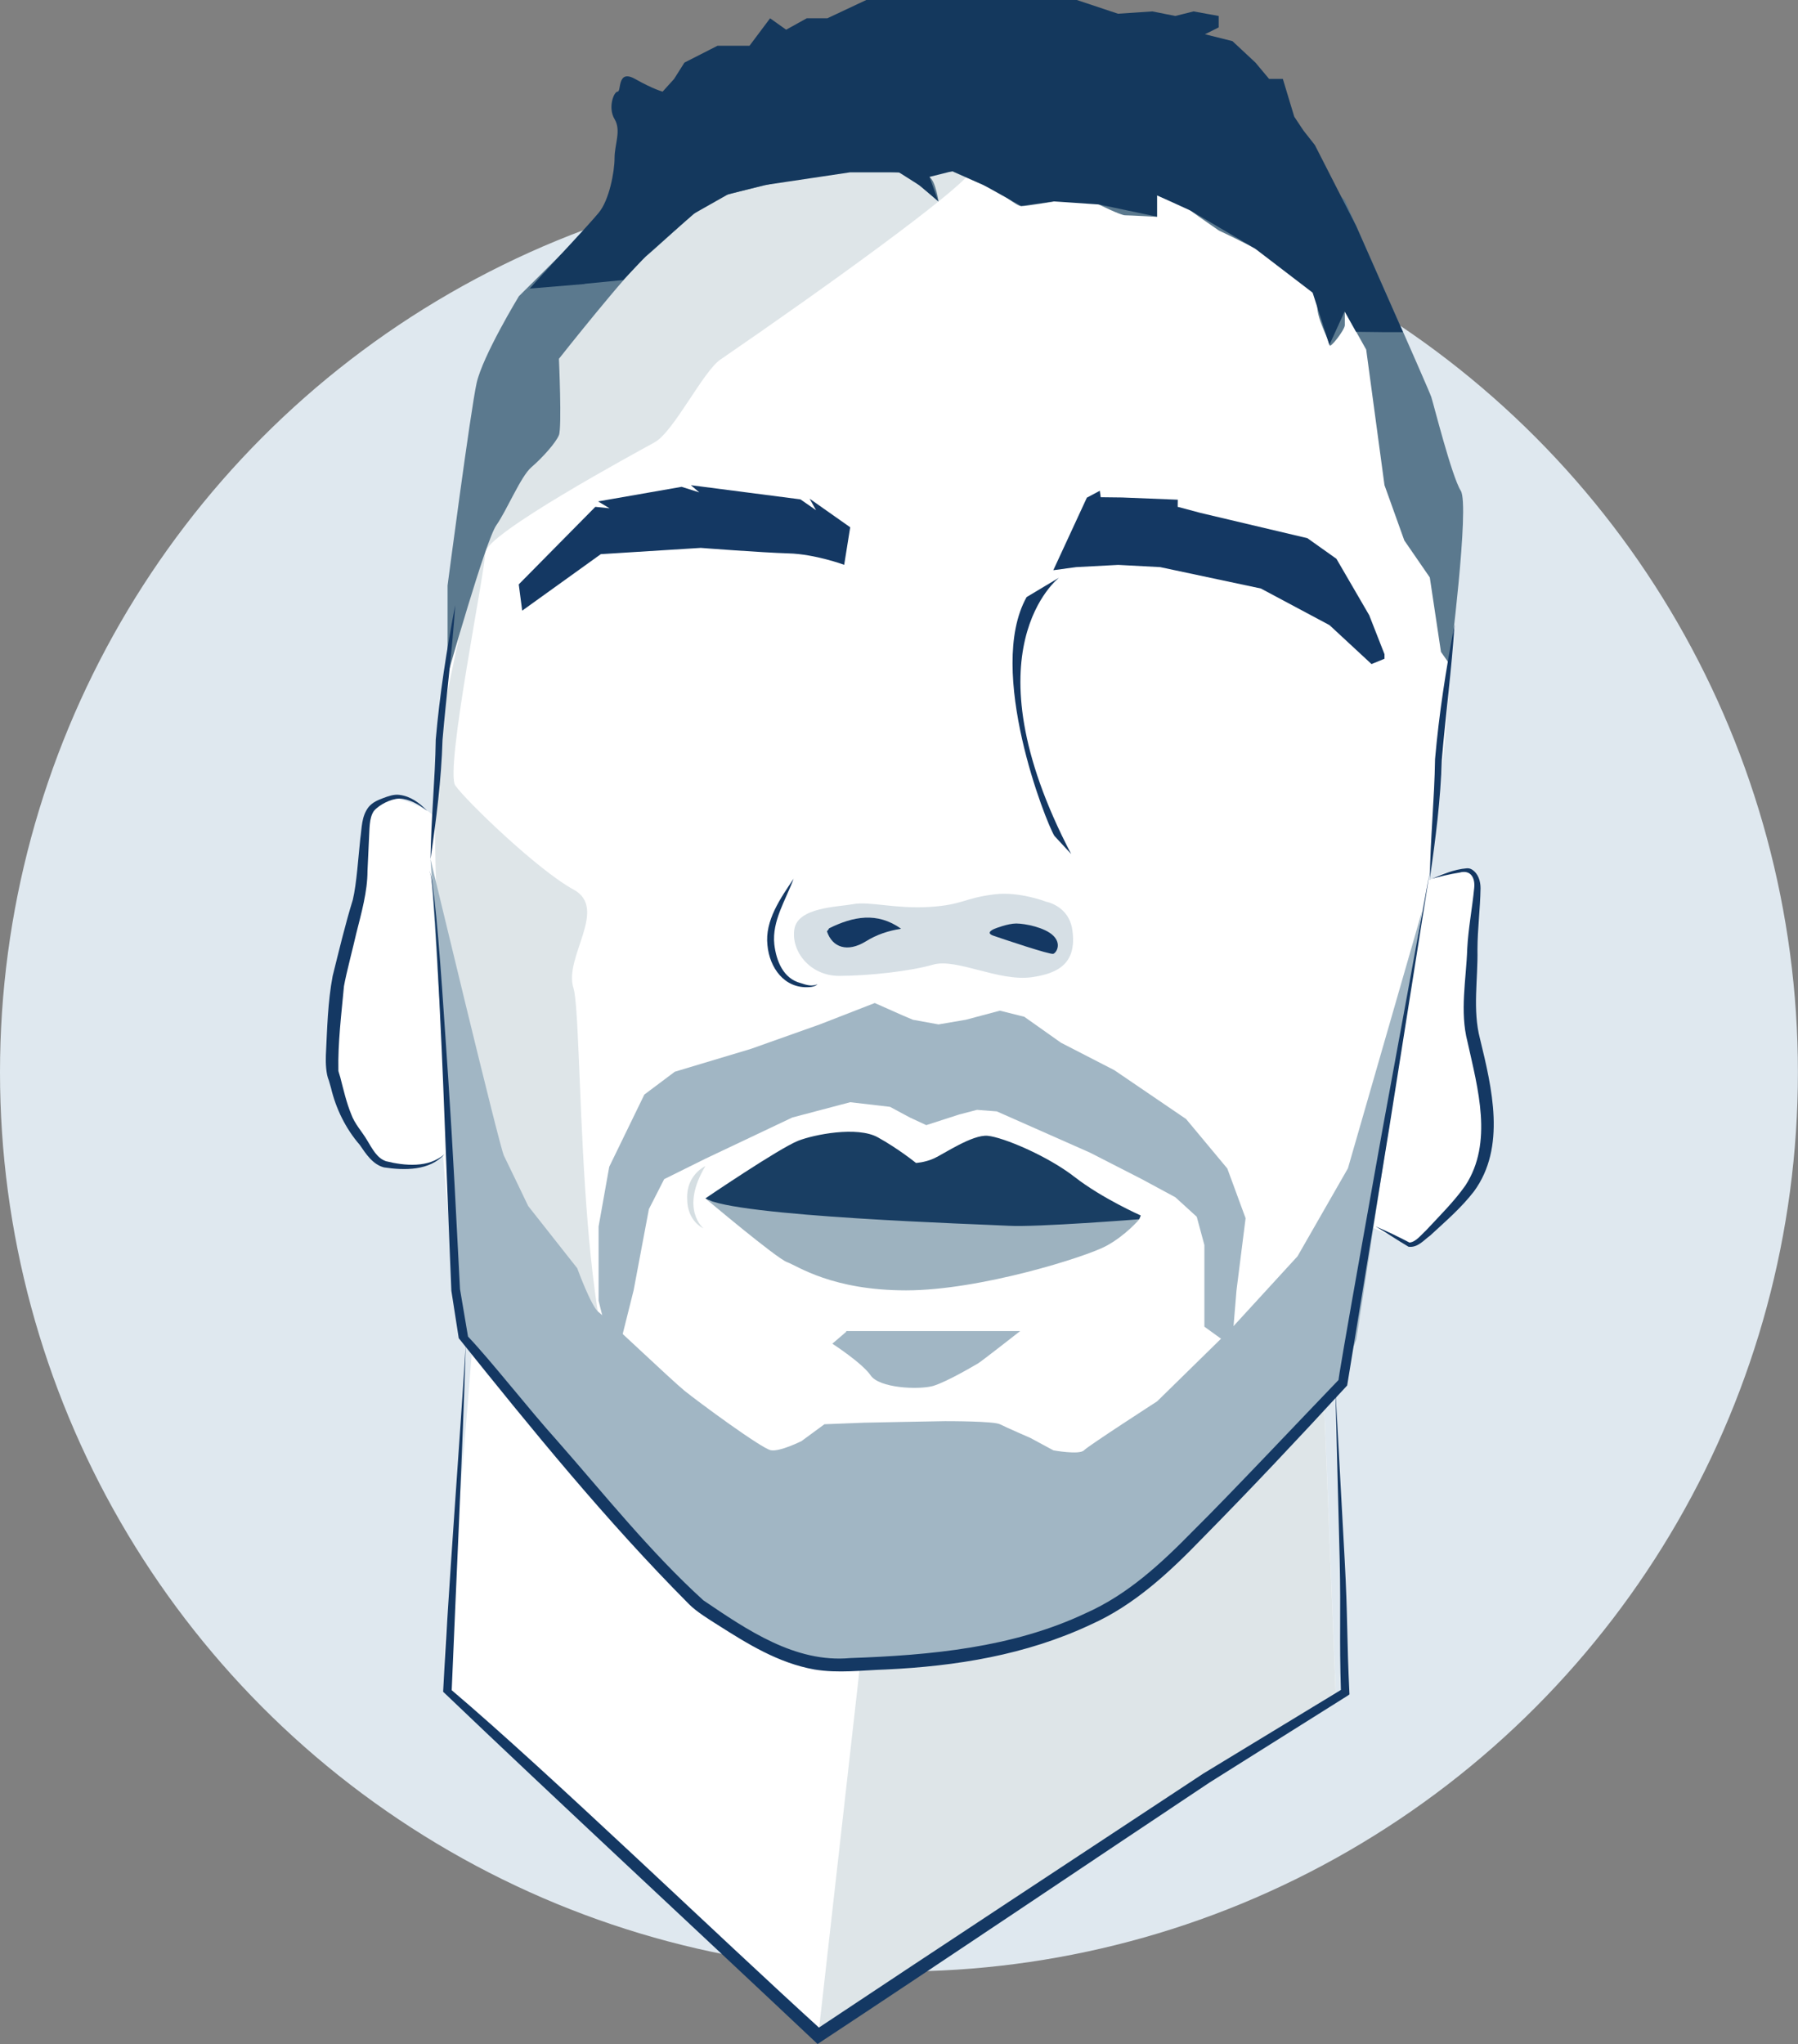 <?xml version="1.0" encoding="UTF-8"?>
<svg id="Calque_1" xmlns="http://www.w3.org/2000/svg" version="1.1" viewBox="0 0 209.45 238.02">
  <rect x="0" y="0" width="209.45" height="238.02" fill="#808080" stroke="none"/>
  <!-- Generator: Adobe Illustrator 29.7.1, SVG Export Plug-In . SVG Version: 2.1.1 Build 8)  -->
  <defs>
    <style>
      .st0, .st1 {
        fill: #d5dee2;
      }

      .st2, .st3 {
        fill: #a1b6c4;
      }

      .st3 {
        opacity: .43;
      }

      .st3, .st1 {
        isolation: isolate;
      }

      .st4 {
        fill: #193e63;
      }

      .st5 {
        fill: #143863;
      }

      .st6 {
        fill: #fff;
      }

      .st1 {
        opacity: .8;
      }

      .st7 {
        fill: #5b798e;
      }

      .st8 {
        fill: #9db2bf;
      }

      .st9 {
        fill: #dfe8ef;
      }

      .st10 {
        fill: #14385d;
      }
    </style>
  </defs>
  <circle class="st9" cx="104.72" cy="124.86" r="104.72"/>
  <g>
    <path class="st6" d="M51.86,98.66s-.27-3.2-2.13-4.27c-1.87-1.07-5.6-2.67-6.67,0s-.53,8.53-1.33,10.67-2.93,10.4-2.93,14.13.27,9.87,2.13,12c1.87,2.13,3.65,5.39,7.2,4.8s7.2-4.53,7.2-4.53c0,0-3.47-32.8-3.47-32.8Z"/>
    <g>
      <path class="st6" d="M61.73,33.6s-4.53,5.33-5.33,9.87-4,32.27-4.27,35.2-2.4,23.69-2.4,28.78,3.2,46.69,4.27,48.29,26.4,31.52,29.87,32.96c3.47,1.44,6.53,5.44,16.33,5.17s24.2-1.6,34.33-10.4c10.13-8.8,21.87-22.4,21.87-22.4l1.41-8.27,3.65-17.33s5.6-36,5.87-40c.27-4,3.47-22.93,0-39.2s-10.67-34.4-17.33-38.67c-6.67-4.27-41.33-11.2-51.47-7.2-10.13,4-23.73,10.93-27.73,14.13s-9.07,9.07-9.07,9.07h0Z"/>
      <path class="st6" d="M162.79,104.8c.8-.27,4-3.05,6.13-3.26s4.26.06,3.2,3.26c-1.07,3.2-1.07,13.07-.8,15.47s3.5,11.34,1.08,15.8-6.68,9.26-8.02,8.73-6.4-2.4-6.4-3.2,4.8-36.8,4.8-36.8h0Z"/>
      <path class="st6" d="M55.33,152.8s-2.4,31.26-3.2,35.9,0,8.1,0,8.1l43.2,40.27,60.27-40-1.6-40-98.66-4.27h0Z"/>
      <polygon class="st1" points="100.19 193.86 95.32 237.06 155.59 197.06 153.99 157.06 115.87 181.46 100.19 193.86"/>
      <path class="st1" d="M111.74,9.32s18.53-13.05,1.25,10.82c-1.74,2.4-16.25,12.94-29.07,21.73-2.02,1.38-5.43,8.39-7.65,9.63-2.22,1.23-19.75,10.7-19.75,12.88s-4.72,25.31-3.48,27.09,9.64,9.88,13.76,12.11c4.12,2.22-1.15,7.88,0,11.47s.26,41.63,6.59,49.53c6.34,7.9,16.47,14.77,16.47,14.77l-12.74-5.21-14.76-8.99-8.19-9.39-1.07-5.54s-.64-32.23-1.33-35.38c-.69-3.14-2.04-22.29,0-32.51,1.08-5.41,7.56-35.67,7.56-35.67l6.67-11.2,20.53-17.6,14.13-2.67,11.08-5.88h0Z"/>
    </g>
    <path class="st8" d="M82.17,139.55s8.27,6.97,9.51,7.42,5.24,3.29,13.87,3.29,20.98-3.91,23.29-5.16c2.31-1.24,3.88-3.12,3.88-3.12,0,0-26.01-.97-26.37-.97s-18.76-1.6-18.76-1.6l-4.89.44-.54-.3h.01Z"/>
    <path class="st4" d="M82.17,139.55s8.55-5.81,10.81-6.71c1.82-.72,6.88-1.73,9.28-.4,2.42,1.34,4.44,2.98,4.44,2.98,0,0,1.02-.04,2.11-.53,1.09-.49,4.47-2.8,6.25-2.63s6.93,2.31,10.13,4.8c3.2,2.49,7.7,4.48,7.7,4.48l-.18.44s-11.97.94-15.17.76c-3.2-.18-32.18-1.07-35.38-3.2h0Z"/>
    <path class="st5" d="M99.04,61.4l-.7,4.37s-3.4-1.25-6.49-1.33c-3.09-.09-10.22-.64-10.22-.64l-11.64.73-9.16,6.58-.4-3.06,8.92-9.03,1.66.17-1.34-.8,9.73-1.7,2.06.65-.98-.84,12.76,1.65,1.82,1.26-.75-1.34s4.73,3.33,4.73,3.33Z"/>
    <polygon class="st5" points="122.7 66.4 126.61 57.95 128.12 57.15 128.22 57.9 130.71 57.93 137.2 58.19 137.19 59.02 139.86 59.73 152.3 62.67 155.68 65.07 159.5 71.64 161.28 76.18 161.28 76.71 159.77 77.33 154.88 72.8 146.88 68.53 135.15 66.04 130.26 65.78 125.37 66.04 122.7 66.4"/>
    <path class="st5" d="M49.73,94.4c-.95-.74-2.07-1.37-3.22-1.41-1,.04-2.33.71-2.96,1.45-.57.83-.49,2.13-.57,3.32l-.17,3.66c0,2.39-.71,4.9-1.31,7.28-.36,1.61-1.15,4.56-1.43,6.13-.3,3.25-.72,6.6-.65,9.84-.02.04.15.51.22.78.37,1.43.72,2.96,1.27,4.29.42,1.16,1.23,1.98,1.85,3.03.64,1.06,1.17,2.1,2.21,2.45,2.17.54,4.97.8,6.8-.81-1.72,1.93-4.65,1.89-7.04,1.53-1.32-.34-2.12-1.6-2.82-2.62-1.64-1.89-2.78-4.22-3.35-6.63l-.25-.87c-.34-.76-.38-2.07-.35-2.91.15-3.09.22-6.23.79-9.25.69-2.77,1.5-6.15,2.35-8.88.45-1.89.65-5.09.87-7.11.19-1.27.12-2.62.99-3.72.48-.56,1.12-.8,1.69-1.02.55-.2,1.22-.46,1.88-.37,1.31.16,2.35.95,3.19,1.82h0v.02h.01Z"/>
    <path class="st5" d="M166.56,102.42c1.38-.56,2.79-1.19,4.32-1.31.17,0,.34,0,.58.14.75.47,1.01,1.36,1.01,2.18-.04,2.45-.35,4.71-.36,7.13.07,3.46-.59,7.06.3,10.42,1.38,5.69,3.07,12.61-.71,17.76-1.52,1.96-3.3,3.47-5.09,5.13-.75.54-1.46,1.45-2.53,1.31-1.33-.78-2.5-1.6-3.85-2.37,1.31.54,2.73,1.24,3.96,1.88.75-.06,1.34-.88,1.9-1.38,1.56-1.68,3.32-3.41,4.62-5.27,3.25-4.99,1.44-11.31.24-16.72-.92-3.55-.15-7.25-.03-10.85.12-2.34.59-4.78.81-7.06.13-1.15-.39-2.17-1.7-1.8-1.15.17-2.31.47-3.46.78h0v.03h0Z"/>
    <path class="st7" d="M52.13,78.67s4.44-15.73,5.69-17.51,2.84-5.69,4.09-6.76,2.84-2.84,3.2-3.73,0-8.89,0-8.89c0,0,8-10.13,10.13-11.91s6.76-6.4,8.53-6.93,10.49-2.67,12.27-2.84c1.78-.18,7.64-.18,8.71,0s4.58,3.38,4.58,3.38c0,0-.32-2.31-1.02-2.84s2.67-.67,2.67-.67l5.51,2.44s1.96,1.6,2.49,1.6,3.73-.53,3.73-.53l1.07-.89,4.27,1.24s2.49,1.24,3.02,1.24,3.73.18,3.73.18v-2.49s3.2,1.24,3.91,1.78,3.29,2.31,3.29,2.31c0,0,6.13,2.84,7.02,3.91s4.62,3.02,4.44,4.62,1.42,4.27,1.42,4.8,1.78-1.78,1.78-2.31v-1.6l2.49,4.44,2.13,15.78,2.31,6.44,2.97,4.31,1.3,8.67,1,1.42s2.37-18.49,1.31-20.18-3.15-10.04-3.44-10.93c-.29-.89-10.07-22.93-10.07-22.93,0,0-11.56-9.78-12.44-10.13s-29.87-5.87-30.4-5.87-17.24,1.91-17.24,1.91l-23.82,11.95-5.25,6.33-7.06,7.01s-4.22,6.93-4.93,10.13-3.38,23.56-3.38,23.56v10.48h0Z"/>
    <path class="st10" d="M68.13,33.07l-6.4.53s-.91.97,1.19-1.34c2.1-2.31,5.61-6.02,6.83-7.49s1.84-4.77,1.84-6.37.8-3.2,0-4.53c-.8-1.33-.09-3.2.36-3.2s-.09-2.67,2.04-1.47,3.2,1.47,3.2,1.47l1.33-1.47,1.21-1.91,3.85-1.96h3.73l2.4-3.2,1.87,1.33,2.4-1.33h2.4l4.53-2.13h24.53l4.8,1.6,4-.27,2.67.53,2.13-.53,2.93.53v1.33l-1.6.8,3.2.8,2.67,2.49,1.6,1.91h1.6l1.33,4.4,1.07,1.61,1.33,1.69,4.8,9.4,5.47,12.39h-2.18l-3.29-.04-1.33-2.38-1.78,3.91-1.95-6.09-6.73-5.15-7.5-4.41-3.91-1.78v2.49l-6.76-1.42-5.33-.36-3.73.53-4.44-2.47-3.56-1.58-2.67.67,1.02,2.84-2.18-1.85-2.4-1.52h-5.7l-9.92,1.48-4.27,1.07-4.01,2.27-3.58,3.17-2.02,1.79-2.62,2.76-4.5.44.03.02h0Z"/>
    <path class="st2" d="M50.15,100.04s8.02,33.47,8.55,34.53c.53,1.07,2.83,5.87,2.83,5.87l5.71,7.24s1.62,4.45,2.49,5.11,8.47,7.91,10.01,9.16,9.01,6.76,10.07,6.93c1.07.18,3.56-1.07,3.56-1.07l2.67-1.96,4.62-.18s8.89-.18,9.42-.18,5.69,0,6.4.36,3.56,1.6,3.56,1.6l2.67,1.44s3.02.55,3.56,0,8.53-5.71,8.53-5.71l8.53-8.36,7.82-8.53,5.87-10.24,8.63-29.94-7.65,49.87-2.4,5.98-6.51,7.17-14.56,14.32-8.73,6.24-12.01,3.02-17.93,1.06-8.18-2.68-7.94-5.78-11.28-12.41-14.2-16.29-.89-2.13-.92-18.42-2.3-36.02h0Z"/>
    <path class="st5" d="M50.04,101.49c.37.76.39,2.15.54,2.99.65,5.53,1.25,15.62,1.65,21.32.54,8.13.94,16.26,1.36,24.4v-.06l.93,5.5c2.72,2.86,7.04,8.41,10.38,12.12,5.53,6.29,10.84,12.96,17.03,18.59,5.09,3.44,10.69,7.31,17.1,6.73,9.33-.33,18.92-1.2,27.43-5.22,4.93-2.18,8.85-5.84,12.6-9.67,3.96-3.9,12.93-13.41,16.89-17.52-.43,1.58,5.21-29.76,5.15-29.43l5.45-29.7-4.72,29.83-4.87,29.8-.03.17-.12.13c-5.5,5.98-11.07,11.9-16.78,17.69-3.78,3.91-7.91,7.77-12.97,10.02-7.54,3.54-15.69,4.85-23.91,5.23-2.77.09-5.48.46-8.27,0-4.2-.75-7.76-2.96-11.25-5.18-1.04-.66-2.53-1.57-3.38-2.44-9.64-9.69-18.3-20.35-26.81-30.96l-.86-5.52c-.02-.06-.96-24.41-.97-24.47-.15-3.88-.67-14.51-.91-18.3l-.22-3.04-.15-1.52c-.08-.5-.08-1.03-.3-1.48h.01Z"/>
    <polygon class="st2" points="105.1 118.22 101.9 116.8 95.5 119.29 87.5 122.13 78.61 124.8 75.06 127.46 70.97 135.87 69.73 142.83 69.73 151.46 70.79 155.73 72.04 157.33 73.81 150.26 75.59 140.8 77.37 137.31 82.17 134.93 92.3 130.13 99.04 128.35 103.68 128.89 105.99 130.13 107.9 131.02 111.74 129.78 113.81 129.24 116.12 129.42 126.97 134.22 133.01 137.31 136.92 139.42 139.41 141.69 140.3 144.98 140.3 150.26 140.3 154.49 143.5 156.8 144.04 150.26 145.1 141.86 142.97 136.07 138.17 130.31 129.81 124.62 123.59 121.42 119.32 118.4 116.48 117.69 112.5 118.75 109.33 119.29 106.35 118.75 105.1 118.22"/>
    <path class="st5" d="M92.45,102.32c-.91,2.49-2.54,4.91-2.25,7.65.23,1.93,1.04,3.99,3.08,4.51.62.21,1.32.43,1.95.13-.25.25-.64.32-.99.34-2.88.19-4.6-2.27-4.84-4.89-.32-2.86,1.53-5.47,3.05-7.74h0Z"/>
    <path class="st3" d="M121.81,104.98s-3.11-1.19-5.94-.84c-3.62.44-3.64,1.22-7.57,1.47-3.94.25-7.02-.67-8.88-.33s-6.46.37-6.88,2.9,1.77,5.48,5.26,5.46,8.16-.53,10.9-1.31,7.64,2.01,11.51,1.46c3.11-.44,5.25-1.64,4.71-5.48-.4-2.88-3.11-3.32-3.11-3.32h0Z"/>
    <path class="st5" d="M96.58,108.1c2.8-1.38,5.59-1.94,8.39.05-1.49.24-2.81.66-4.11,1.47-2.13,1.31-3.9.73-4.53-1.17.1-.1.18-.22.25-.34h0Z"/>
    <path class="st5" d="M122.83,97.34c-.95-1.48-8.01-19.29-3.24-27.81l3.79-2.27s-11.03,8.41,1.4,32.19"/>
    <path class="st5" d="M54.26,156.62c-.35,11.91-1.16,28.48-1.64,40.2,11.39,9.67,30.87,28.48,43.22,39.69l-.93-.08c14.5-9.65,30.65-20.26,45.26-29.9l16.26-9.88-.22.43c-.21-6.67,0-8.79-.15-15.46l-.51-20.01,1.09,19.99c.37,6.75.23,8.96.56,15.71l-.23.16-16.1,10.12c-14.78,9.84-30.89,20.71-45.63,30.43-12.9-12.17-30.98-28.93-43.62-41.02.6-11.75,1.89-28.47,2.64-40.38h0Z"/>
    <path class="st5" d="M118.38,107.54c-.99,0-2.46.59-2.46.59,0,0-1.27.46-.2.83s6.62,2.24,6.98,2.11.98-1.14,0-2.11-3.32-1.42-4.32-1.42Z"/>
    <path class="st5" d="M53.03,70.46c-.34,5.25-1.04,10.47-1.48,15.7-.14,4.65-.73,9.27-1.4,13.88.06-4.65.54-9.28.61-13.92.46-5.27,1.27-10.48,2.27-15.66h0Z"/>
    <path class="st5" d="M169.44,72.74c-.34,5.25-1.04,10.47-1.48,15.7-.14,4.65-.73,9.27-1.4,13.88.06-4.65.54-9.28.61-13.92.46-5.27,1.27-10.48,2.27-15.66h0Z"/>
  </g>
  <path class="st2" d="M98.58,155h20.26s-4.62,3.62-4.93,3.78-3.47,2.08-5.24,2.62c-1.77.46-6.24.23-7.24-1.23-1-1.46-4.47-3.7-4.47-3.7l1.62-1.39s0-.08,0-.08Z"/>
  <path class="st0" d="M82.17,135.79s-2.23,1-2.12,3.79c0,2.68,1.9,3.46,1.9,3.46,0,0-2.79-2.23.22-7.25Z"/>
</svg>